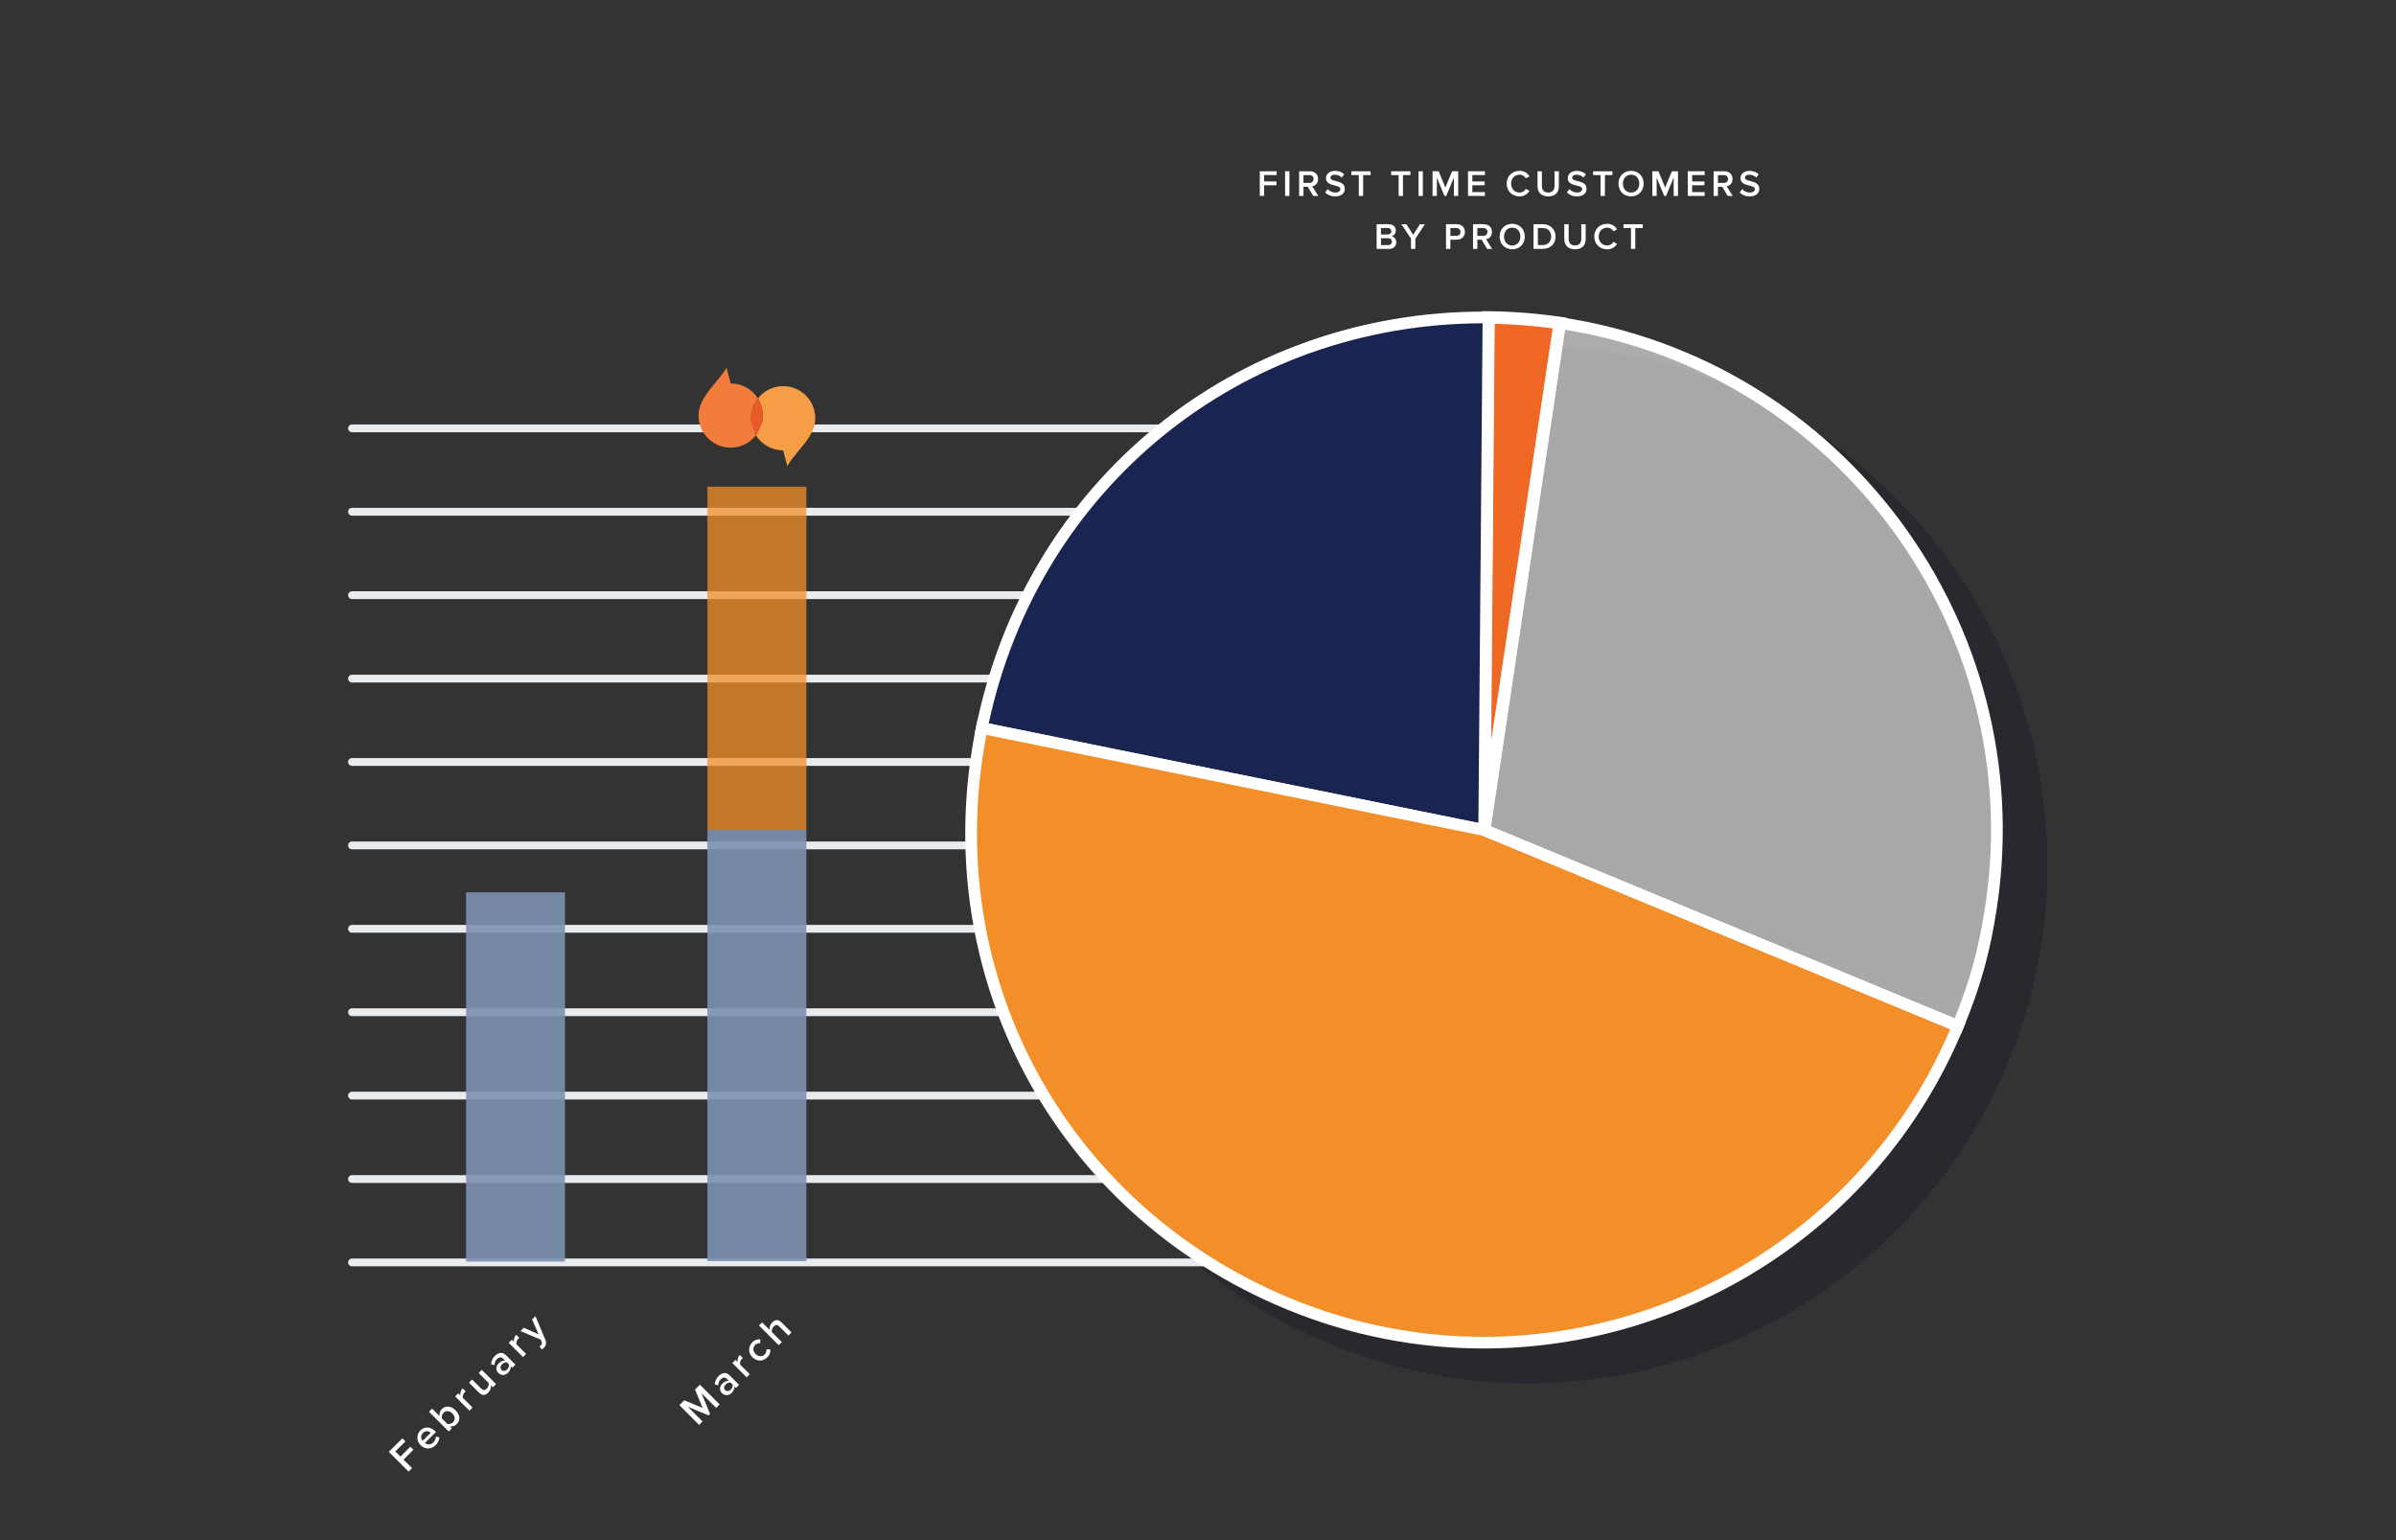 <?xml version="1.0" encoding="UTF-8"?> <svg xmlns="http://www.w3.org/2000/svg" version="1.1" viewBox="0 0 700 450"><rect x="0" y="0" width="700" height="450" fill="#333333" stroke="none"/><defs><style> .cls-1 { fill: #e95c27; } .cls-2 { fill: #7d92b1; opacity: .9; } .cls-2, .cls-3, .cls-4 { isolation: isolate; } .cls-5 { mix-blend-mode: multiply; opacity: .31; } .cls-6 { fill: #0d1422; } .cls-7 { fill: #192550; } .cls-8 { fill: #ee6823; } .cls-9 { fill: #fff; } .cls-10 { fill: #f59e46; } .cls-4 { opacity: .75; } .cls-4, .cls-11 { fill: #f28f28; } .cls-12 { opacity: .59; } .cls-13 { fill: #f17c3c; } .cls-14 { fill: #e9ecef; } </style></defs><g><g id="Layer_1"><g class="cls-3"><g id="Layer_2"><g><g class="cls-5"><g><path class="cls-6" d="M446.53,252.61l22.09-148.14c81.81,12.2,138.25,88.41,126.05,170.23-1.95,13.09-4.68,22.95-9.74,35.18l-138.39-57.27h0Z"></path><path class="cls-6" d="M585.24,310.62l-139.33-57.66.07-.44,22.17-148.7.56.08c39.72,5.92,74.76,26.96,98.65,59.23,23.9,32.27,33.8,71.92,27.88,111.64-1.96,13.14-4.7,23.04-9.78,35.32l-.22.53ZM447.16,252.25l137.46,56.88c4.9-11.94,7.57-21.67,9.49-34.52,5.88-39.42-3.95-78.76-27.66-110.79-23.6-31.88-58.16-52.71-97.34-58.7l-21.94,147.13h-.01Z"></path></g><g><g><path class="cls-6" d="M446.53,252.61l1.26-149.77c6.62.06,14.29.66,20.83,1.63l-22.09,148.14h0Z"></path><path class="cls-6" d="M448.34,252.88l-3.64-.28,1.27-151.6,1.83.02c6.74.05,14.43.65,21.09,1.65l1.81.27-22.36,149.94h0ZM449.6,104.69l-1.02,121.79,17.96-120.46c-5.45-.74-11.44-1.2-16.94-1.33Z"></path></g><g><path class="cls-6" d="M446.53,252.61l-146.78-29.81c14.49-71.34,75.24-120.57,148.03-119.96l-1.26,149.77h.01Z"></path><path class="cls-6" d="M448.34,254.84l-2.17-.44-148.57-30.18.36-1.79c14.56-71.67,75.51-121.43,148.49-121.43h3.18l-1.29,153.83h0ZM301.92,221.37l142.81,29,1.22-145.71c-70.39.23-129.21,47.89-144.03,116.71Z"></path></g><g><path class="cls-6" d="M446.53,252.61l138.39,57.27c-31.63,76.43-119.23,112.75-195.66,81.13-67.26-27.83-104-96.87-89.51-168.2l146.78,29.81h0Z"></path><path class="cls-6" d="M446.34,404.21c-19.29,0-38.87-3.7-57.77-11.52-67.99-28.13-105.25-98.15-90.6-170.26l.36-1.79,148.91,30.28,140.08,57.97-.7,1.69c-24.14,58.34-80.75,93.64-140.28,93.64h0ZM301.19,224.95c-13.32,69.74,22.98,137.14,88.77,164.36,74.81,30.95,160.79-4.23,192.57-78.45l-136.53-56.5-144.8-29.41h-.01Z"></path></g><g><path class="cls-6" d="M446.53,252.61l22.09-148.14c81.81,12.2,138.25,88.41,126.05,170.23-1.95,13.09-4.68,22.95-9.74,35.18l-138.39-57.27h0Z"></path><path class="cls-6" d="M585.92,312.26l-141.4-58.51,22.57-151.36,1.81.27c40.05,5.97,75.38,27.18,99.48,59.73,24.1,32.54,34.08,72.53,28.11,112.58-1.98,13.25-4.74,23.23-9.86,35.61l-.7,1.69h-.01ZM448.55,251.46l135.38,56.02c4.56-11.31,7.1-20.74,8.93-33.06,5.83-39.09-3.91-78.1-27.43-109.86-23.15-31.27-56.93-51.82-95.28-58.01l-21.6,144.91h0Z"></path></g></g></g><g><path class="cls-14" d="M407.47,126.3H102.84c-.63,0-1.14-.51-1.14-1.14s.51-1.14,1.14-1.14h304.63c.63,0,1.14.51,1.14,1.14s-.51,1.14-1.14,1.14Z"></path><path class="cls-14" d="M407.47,150.67H102.84c-.63,0-1.14-.51-1.14-1.14s.51-1.14,1.14-1.14h304.63c.63,0,1.14.51,1.14,1.14s-.51,1.14-1.14,1.14Z"></path><path class="cls-14" d="M407.47,199.41H102.84c-.63,0-1.14-.51-1.14-1.14s.51-1.14,1.14-1.14h304.63c.63,0,1.14.51,1.14,1.14s-.51,1.14-1.14,1.14Z"></path><path class="cls-14" d="M407.47,175.04H102.84c-.63,0-1.14-.51-1.14-1.14s.51-1.14,1.14-1.14h304.63c.63,0,1.14.51,1.14,1.14s-.51,1.14-1.14,1.14Z"></path><path class="cls-14" d="M407.47,223.78H102.84c-.63,0-1.14-.51-1.14-1.14s.51-1.14,1.14-1.14h304.63c.63,0,1.14.51,1.14,1.14s-.51,1.14-1.14,1.14Z"></path><path class="cls-14" d="M407.47,248.15H102.84c-.63,0-1.14-.51-1.14-1.14s.51-1.14,1.14-1.14h304.63c.63,0,1.14.51,1.14,1.14s-.51,1.14-1.14,1.14Z"></path><path class="cls-14" d="M407.47,272.52H102.84c-.63,0-1.14-.51-1.14-1.14s.51-1.14,1.14-1.14h304.63c.63,0,1.14.51,1.14,1.14s-.51,1.14-1.14,1.14Z"></path><path class="cls-14" d="M407.47,296.89H102.84c-.63,0-1.14-.51-1.14-1.14s.51-1.14,1.14-1.14h304.63c.63,0,1.14.51,1.14,1.14s-.51,1.14-1.14,1.14Z"></path><path class="cls-14" d="M407.47,321.26H102.84c-.63,0-1.14-.51-1.14-1.14s.51-1.14,1.14-1.14h304.63c.63,0,1.14.51,1.14,1.14s-.51,1.14-1.14,1.14Z"></path><path class="cls-14" d="M407.47,345.63H102.84c-.63,0-1.14-.51-1.14-1.14s.51-1.14,1.14-1.14h304.63c.63,0,1.14.51,1.14,1.14s-.51,1.14-1.14,1.14Z"></path><path class="cls-14" d="M407.47,370H102.84c-.63,0-1.14-.51-1.14-1.14s.51-1.14,1.14-1.14h304.63c.63,0,1.14.51,1.14,1.14s-.51,1.14-1.14,1.14Z"></path></g><g><path class="cls-9" d="M368.05,57.25v-7.21h4.94v1.11h-3.67v1.87h3.6v1.11h-3.6v3.11h-1.27Z"></path><path class="cls-9" d="M375.44,57.25v-7.21h1.26v7.21h-1.26Z"></path><path class="cls-9" d="M383.66,57.25l-1.6-2.69h-1.25v2.69h-1.26v-7.21h3.17c1.43,0,2.36.93,2.36,2.26s-.84,1.98-1.71,2.12l1.76,2.83h-1.47ZM383.77,52.3c0-.69-.52-1.14-1.23-1.14h-1.73v2.29h1.73c.71,0,1.23-.45,1.23-1.14h0Z"></path><path class="cls-9" d="M387.17,56.23l.7-.97c.5.53,1.27.99,2.28.99s1.45-.51,1.45-.98c0-1.51-4.21-.57-4.21-3.23,0-1.19,1.05-2.11,2.63-2.11,1.12,0,2.03.36,2.7,1l-.72.94c-.56-.56-1.33-.82-2.09-.82s-1.22.36-1.22.9c0,1.34,4.19.51,4.19,3.2,0,1.2-.84,2.23-2.79,2.23-1.33,0-2.29-.47-2.93-1.15h0Z"></path><path class="cls-9" d="M396.98,57.25v-6.09h-2.18v-1.11h5.63v1.11h-2.18v6.09h-1.27Z"></path><path class="cls-9" d="M408.61,57.25v-6.09h-2.18v-1.11h5.63v1.11h-2.18v6.09h-1.27Z"></path><path class="cls-9" d="M414.43,57.25v-7.21h1.26v7.21h-1.26Z"></path><path class="cls-9" d="M424.76,57.25v-5.35l-2.22,5.35h-.54l-2.21-5.35v5.35h-1.26v-7.21h1.78l1.96,4.74,1.97-4.74h1.78v7.21h-1.26,0Z"></path><path class="cls-9" d="M428.88,57.25v-7.21h4.94v1.11h-3.67v1.87h3.6v1.11h-3.6v2h3.67v1.11h-4.94Z"></path><path class="cls-9" d="M440.18,53.65c0-2.22,1.65-3.73,3.78-3.73,1.46,0,2.36.76,2.9,1.62l-1.08.55c-.35-.59-1.04-1.05-1.82-1.05-1.43,0-2.49,1.09-2.49,2.61s1.06,2.61,2.49,2.61c.78,0,1.47-.44,1.82-1.05l1.08.55c-.55.86-1.44,1.62-2.9,1.62-2.13,0-3.78-1.51-3.78-3.73Z"></path><path class="cls-9" d="M449.19,54.41v-4.36h1.28v4.32c0,1.14.64,1.89,1.85,1.89s1.84-.75,1.84-1.89v-4.32h1.27v4.35c0,1.8-1.03,2.98-3.11,2.98s-3.12-1.2-3.12-2.97h-.01Z"></path><path class="cls-9" d="M457.8,56.23l.7-.97c.5.53,1.27.99,2.28.99s1.45-.51,1.45-.98c0-1.51-4.21-.57-4.21-3.23,0-1.19,1.05-2.11,2.63-2.11,1.12,0,2.03.36,2.7,1l-.72.94c-.56-.56-1.33-.82-2.09-.82s-1.22.36-1.22.9c0,1.34,4.19.51,4.19,3.2,0,1.2-.84,2.23-2.79,2.23-1.33,0-2.29-.47-2.93-1.15h0Z"></path><path class="cls-9" d="M467.61,57.25v-6.09h-2.18v-1.11h5.63v1.11h-2.18v6.09h-1.27Z"></path><path class="cls-9" d="M472.84,53.65c0-2.15,1.52-3.73,3.68-3.73s3.68,1.58,3.68,3.73-1.52,3.73-3.68,3.73-3.68-1.58-3.68-3.73ZM478.92,53.65c0-1.49-.94-2.61-2.39-2.61s-2.39,1.11-2.39,2.61.93,2.61,2.39,2.61,2.39-1.12,2.39-2.61Z"></path><path class="cls-9" d="M488.97,57.25v-5.35l-2.22,5.35h-.54l-2.21-5.35v5.35h-1.26v-7.21h1.78l1.96,4.74,1.97-4.74h1.78v7.21h-1.26,0Z"></path><path class="cls-9" d="M493.09,57.25v-7.21h4.94v1.11h-3.67v1.87h3.6v1.11h-3.6v2h3.67v1.11h-4.94Z"></path><path class="cls-9" d="M504.75,57.25l-1.6-2.69h-1.25v2.69h-1.26v-7.21h3.17c1.43,0,2.36.93,2.36,2.26s-.84,1.98-1.71,2.12l1.76,2.83h-1.47ZM504.86,52.3c0-.69-.52-1.14-1.23-1.14h-1.73v2.29h1.73c.71,0,1.23-.45,1.23-1.14h0Z"></path><path class="cls-9" d="M508.27,56.23l.7-.97c.5.53,1.27.99,2.28.99s1.45-.51,1.45-.98c0-1.51-4.21-.57-4.21-3.23,0-1.19,1.05-2.11,2.63-2.11,1.12,0,2.03.36,2.7,1l-.72.94c-.56-.56-1.33-.82-2.09-.82s-1.22.36-1.22.9c0,1.34,4.19.51,4.19,3.2,0,1.2-.84,2.23-2.79,2.23-1.33,0-2.29-.47-2.93-1.15h0Z"></path><path class="cls-9" d="M402.19,72.72v-7.21h3.55c1.32,0,2.05.82,2.05,1.84,0,.91-.58,1.51-1.25,1.66.77.12,1.39.89,1.39,1.77,0,1.11-.75,1.94-2.09,1.94h-3.65ZM406.49,67.57c0-.54-.37-.94-1.02-.94h-2.02v1.87h2.02c.65,0,1.02-.39,1.02-.93ZM406.64,70.6c0-.54-.38-.99-1.1-.99h-2.07v2h2.07c.69,0,1.1-.38,1.1-1h0Z"></path><path class="cls-9" d="M412.23,72.72v-2.99l-2.8-4.21h1.45l1.99,3.09,1.97-3.09h1.45l-2.79,4.21v2.99h-1.27Z"></path><path class="cls-9" d="M422.46,72.72v-7.21h3.17c1.51,0,2.36,1.04,2.36,2.26s-.85,2.26-2.36,2.26h-1.9v2.69h-1.27ZM426.69,67.77c0-.69-.52-1.14-1.23-1.14h-1.73v2.29h1.73c.71,0,1.23-.45,1.23-1.14h0Z"></path><path class="cls-9" d="M434.46,72.72l-1.6-2.69h-1.25v2.69h-1.26v-7.21h3.17c1.43,0,2.36.93,2.36,2.26s-.84,1.98-1.71,2.12l1.76,2.83h-1.47ZM434.57,67.77c0-.69-.52-1.14-1.23-1.14h-1.73v2.29h1.73c.71,0,1.23-.45,1.23-1.14h0Z"></path><path class="cls-9" d="M438.12,69.12c0-2.15,1.52-3.73,3.68-3.73s3.68,1.58,3.68,3.73-1.52,3.73-3.68,3.73-3.68-1.58-3.68-3.73ZM444.19,69.12c0-1.49-.94-2.61-2.39-2.61s-2.39,1.11-2.39,2.61.93,2.61,2.39,2.61,2.39-1.12,2.39-2.61Z"></path><path class="cls-9" d="M448.02,72.72v-7.21h2.68c2.25,0,3.77,1.49,3.77,3.61s-1.52,3.6-3.77,3.6h-2.68ZM453.18,69.12c0-1.39-.86-2.49-2.47-2.49h-1.42v4.98h1.42c1.57,0,2.47-1.12,2.47-2.48h0Z"></path><path class="cls-9" d="M457.01,69.87v-4.36h1.28v4.32c0,1.14.64,1.89,1.85,1.89s1.84-.75,1.84-1.89v-4.32h1.28v4.35c0,1.8-1.03,2.98-3.11,2.98s-3.12-1.2-3.12-2.97h-.02Z"></path><path class="cls-9" d="M465.77,69.12c0-2.22,1.65-3.73,3.78-3.73,1.46,0,2.36.76,2.9,1.62l-1.08.55c-.35-.59-1.04-1.05-1.82-1.05-1.43,0-2.49,1.09-2.49,2.61s1.06,2.61,2.49,2.61c.78,0,1.47-.44,1.82-1.05l1.08.55c-.55.86-1.44,1.62-2.9,1.62-2.13,0-3.78-1.51-3.78-3.73Z"></path><path class="cls-9" d="M476.49,72.72v-6.09h-2.18v-1.11h5.63v1.11h-2.18v6.09h-1.27Z"></path></g><g><g class="cls-12"><path class="cls-9" d="M433.62,242.52l22.09-148.14c81.81,12.2,138.25,88.41,126.05,170.23-1.95,13.09-4.68,22.95-9.74,35.18l-138.39-57.27h-.01Z"></path></g><g><path class="cls-8" d="M433.62,242.52l1.26-149.77c6.62.06,14.29.66,20.83,1.63l-22.09,148.14h0Z"></path><path class="cls-9" d="M435.42,242.79l-3.64-.28,1.27-151.6,1.83.02c6.74.06,14.42.66,21.08,1.65l1.81.27-22.36,149.95h.01ZM436.68,94.61l-1.02,121.79,17.96-120.46c-5.45-.73-11.44-1.2-16.94-1.33Z"></path></g><g><path class="cls-7" d="M433.62,242.52l-146.78-29.81c14.49-71.34,75.24-120.57,148.03-119.96l-1.26,149.77h.01Z"></path><path class="cls-9" d="M435.31,244.61l-2.03-.41-148.45-30.15.34-1.67c14.54-71.61,75.45-121.34,148.38-121.34h3.05l-1.29,153.57h0ZM288.86,211.38l143.06,29.06,1.22-145.98c-70.54.17-129.5,47.95-144.29,116.92h.01Z"></path></g><g><path class="cls-11" d="M433.62,242.52l138.39,57.27c-31.63,76.43-119.23,112.75-195.66,81.13-67.26-27.83-104-96.87-89.51-168.2l146.78,29.81h0Z"></path><path class="cls-9" d="M433.42,394c-19.27,0-38.84-3.7-57.73-11.51-67.94-28.11-105.16-98.07-90.53-170.12l.34-1.68,148.77,30.25,139.97,57.92-.65,1.58c-24.12,58.3-80.68,93.56-140.17,93.56h0ZM288.18,214.73c-13.39,69.83,22.94,137.35,88.82,164.61,74.92,31.01,161-4.26,192.77-78.62l-136.65-56.55-144.93-29.44h-.01Z"></path></g><path class="cls-9" d="M572.94,302.02l-141.21-58.43,22.54-151.15,1.69.25c82.62,12.32,139.81,89.55,127.49,172.17-1.97,13.24-4.74,23.22-9.86,35.58l-.65,1.58ZM435.5,241.45l135.57,56.1c4.59-11.37,7.14-20.83,8.99-33.2,11.96-80.19-43.08-155.19-122.92-168.02l-21.64,145.12h0Z"></path></g><rect class="cls-2" x="136.16" y="260.72" width="28.9" height="107.9"></rect><g><path class="cls-9" d="M119.36,429.96l-5.76-5.76,3.95-3.95.89.89-2.94,2.94,1.5,1.5,2.88-2.88.89.89-2.88,2.88,2.49,2.49-1.01,1.01h0Z"></path><path class="cls-9" d="M122.88,422.26c-1.21-1.21-1.3-3.07-.07-4.3,1.25-1.26,3.01-1.1,4.33.21l.22.22-3.22,3.22c.7.56,1.7.61,2.48-.18.41-.41.72-1.06.73-1.65l1.01.18c-.02.81-.42,1.63-1.09,2.3-1.25,1.25-3.06,1.31-4.38-.01h-.01ZM123.55,418.7c-.78.78-.54,1.73-.07,2.28l2.35-2.35c-.51-.48-1.46-.75-2.28.07Z"></path><path class="cls-9" d="M131.09,418.24l-5.76-5.76.91-.91,2.17,2.17c-.11-.77.13-1.49.66-2.02,1.07-1.07,2.69-1,4.04.35s1.4,2.97.34,4.04c-.55.54-1.28.76-2.01.66l.57.57-.91.91h-.01ZM132.36,415.56c.73-.73.61-1.76-.2-2.57s-1.85-.93-2.58-.21c-.42.42-.61,1.13-.5,1.64l1.65,1.65c.51.11,1.2-.09,1.62-.52h.01Z"></path><path class="cls-9" d="M137.15,412.17l-4.17-4.17.91-.91.61.61c-.08-.71.1-1.52.65-2.06l.9.9c-.1.06-.2.14-.31.26-.38.38-.63,1.15-.52,1.62l2.84,2.84-.91.91h0Z"></path><path class="cls-9" d="M144,405.32l-.55-.55c.03.64-.16,1.48-.82,2.14-.9.9-1.81.87-2.66.02l-2.95-2.95.91-.91,2.63,2.63c.65.65,1.18.52,1.68,0,.46-.46.6-1.11.53-1.61l-2.93-2.93.91-.91,4.17,4.17-.91.91h0Z"></path><path class="cls-9" d="M149.67,399.64l-.45-.45c.04.66-.24,1.35-.79,1.9-.68.68-1.91.99-2.84.07-.96-.96-.59-2.13.1-2.81.56-.56,1.23-.86,1.88-.82l-.62-.62c-.49-.49-1.18-.38-1.76.19-.47.47-.7,1.04-.71,1.77l-1-.26c.03-.94.42-1.76,1.08-2.42.92-.93,2.13-1.35,3.25-.23l2.77,2.77-.91.91h0ZM148.72,398.7l-.63-.63c-.49-.08-1.03.16-1.43.56-.51.51-.59,1.19-.14,1.64s1.12.36,1.64-.14c.4-.4.64-.94.56-1.43Z"></path><path class="cls-9" d="M152.8,396.52l-4.17-4.17.91-.91.61.61c-.09-.71.1-1.52.65-2.06l.9.9c-.09.06-.2.14-.31.26-.38.38-.63,1.15-.52,1.62l2.84,2.84-.91.91h0Z"></path><path class="cls-9" d="M157.61,393.35c.14-.05.31-.17.42-.28.29-.28.39-.56.23-.96l-.27-.68-5.94-2.51.97-.97,4.34,1.91-1.91-4.34.98-.97,2.91,6.94c.42.99.15,1.72-.49,2.38-.13.13-.41.35-.57.45l-.67-.95v-.02Z"></path></g><rect class="cls-2" x="206.68" y="242.44" width="28.9" height="126.04"></rect><rect class="cls-4" x="206.68" y="142.2" width="28.9" height="100.25"></rect><g><path class="cls-9" d="M209.21,411.35l-4.28-4.28,2.51,6.05-.43.43-6.04-2.51,4.28,4.28-1.01,1.01-5.76-5.76,1.43-1.43,5.36,2.23-2.22-5.37,1.43-1.42,5.76,5.76-1.01,1.01h-.02Z"></path><path class="cls-9" d="M215.01,405.54l-.45-.45c.04.66-.24,1.35-.79,1.9-.68.68-1.91.99-2.84.07-.96-.96-.59-2.13.1-2.81.56-.56,1.23-.87,1.88-.82l-.62-.62c-.49-.49-1.17-.38-1.75.2-.47.47-.71,1.04-.71,1.76l-1-.26c.03-.94.42-1.76,1.08-2.43.92-.92,2.13-1.35,3.25-.22l2.77,2.77-.91.91h-.01ZM214.06,404.59l-.63-.63c-.49-.08-1.03.16-1.43.56-.51.51-.59,1.19-.14,1.64s1.13.37,1.64-.14c.4-.4.64-.93.56-1.43Z"></path><path class="cls-9" d="M218.13,402.42l-4.17-4.17.91-.91.61.61c-.08-.71.1-1.52.65-2.06l.9.9c-.1.06-.2.14-.31.26-.38.38-.63,1.15-.52,1.62l2.84,2.84-.91.91h0Z"></path><path class="cls-9" d="M219.82,396.55c-1.26-1.26-1.3-3.08-.03-4.35.81-.81,1.65-.96,2.34-.86l-.04,1.15c-.56-.09-1.05.06-1.45.47-.76.76-.69,1.83.12,2.65s1.89.89,2.65.13c.41-.41.55-.9.47-1.45l1.15-.04c.1.69-.04,1.53-.86,2.34-1.27,1.27-3.09,1.24-4.36-.03h.01Z"></path><path class="cls-9" d="M230.33,390.22l-2.63-2.63c-.65-.65-1.18-.51-1.69,0-.46.46-.58,1.13-.51,1.63l2.91,2.91-.91.91-5.76-5.76.91-.91,2.16,2.16c-.05-.6.15-1.49.81-2.15.9-.9,1.81-.89,2.67-.03l2.96,2.96-.91.91h-.01Z"></path></g><g><path class="cls-10" d="M228.8,112.82c-3,0-5.67,1.41-7.39,3.6.91,1.44,1.43,3.15,1.43,4.98,0,2.19-.75,4.2-2,5.79,1.66,2.64,4.6,4.4,7.96,4.4l1.21,4.57c1.97-3.25,3.86-4.76,6-7.91,1.25-1.83,2.17-3.79,2.17-6.05,0-5.18-4.2-9.39-9.39-9.39"></path><path class="cls-13" d="M212.25,107.45c-1.97,3.25-3.86,4.76-6,7.91-1.25,1.83-2.17,3.79-2.17,6.04,0,5.19,4.2,9.39,9.39,9.39,3,0,5.67-1.41,7.39-3.6-.91-1.44-1.43-3.15-1.43-4.98,0-2.19.75-4.2,2-5.79-1.66-2.64-4.6-4.4-7.96-4.4l-1.21-4.57h0Z"></path><path class="cls-1" d="M221.41,116.42c-1.25,1.6-2,3.61-2,5.79,0,1.83.52,3.54,1.43,4.98,1.25-1.6,2-3.61,2-5.79,0-1.83-.52-3.54-1.43-4.98"></path></g></g></g></g></g></g></svg> 